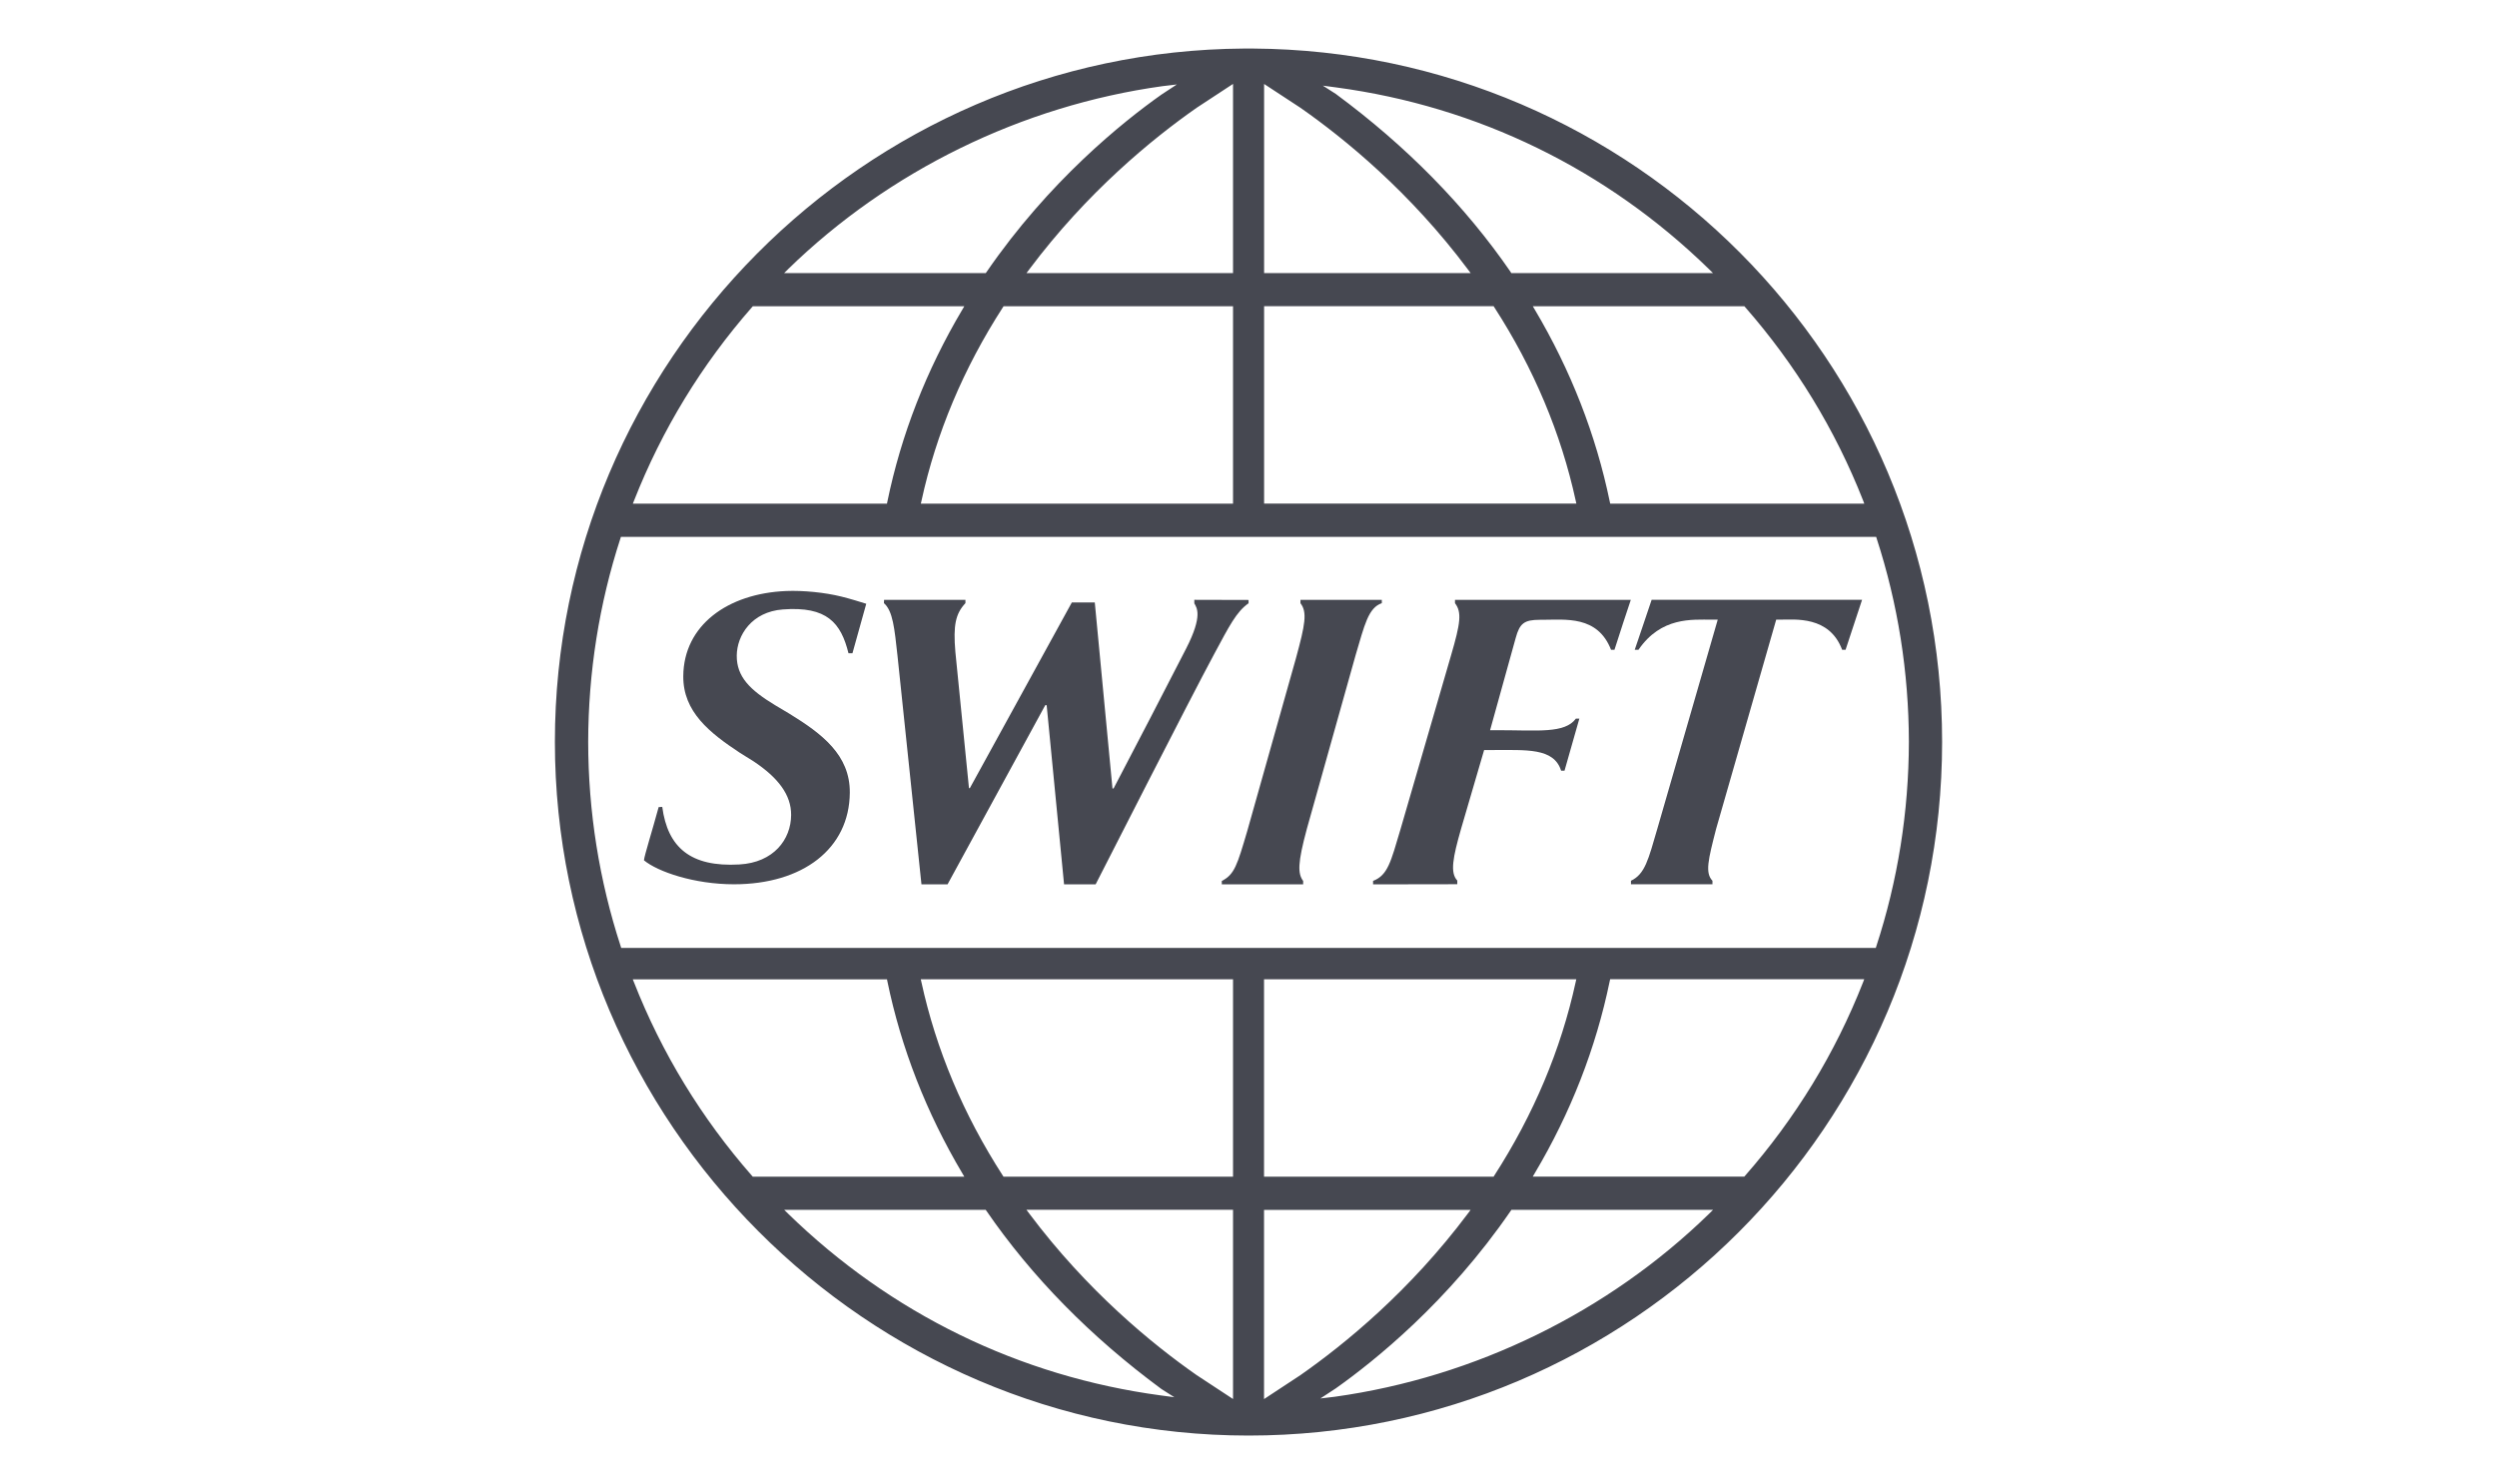 <?xml version="1.0" encoding="UTF-8"?>
<svg id="Layer_1" data-name="Layer 1" xmlns="http://www.w3.org/2000/svg" viewBox="0 0 360 214">
  <defs>
    <style>
      .cls-1 {
        fill: #464851;
      }
    </style>
  </defs>
  <path class="cls-1" d="M179.35,7c-54.78.36-99.35,45.21-99.35,99.98s44.86,100.01,100,100.02c55.14,0,100-44.88,100-100.02S235.43,7.36,180.65,7h-1.3,0ZM113.61,38.82c14.56-14.19,33.72-23.57,53.95-26.39,0,0,1.13-.13,2.11-.25-1,.66-2.22,1.46-2.22,1.46-5.55,3.92-16.2,12.45-25.23,25.6,0,0-.05.07-.1.14h-29.07c.29-.28.57-.56.57-.56M148.38,38.86c8.36-11.17,17.74-18.84,24.15-23.32,0,0,3.88-2.54,5.24-3.44v27.28h-29.78c.19-.26.39-.52.39-.52M182.24,12.1c.84.55,5.26,3.45,5.26,3.45,6.39,4.47,15.79,12.14,24.14,23.31,0,0,.19.26.39.52h-29.78V12.1h0ZM217.81,39.24c-6.54-9.52-15.03-18.17-25.23-25.7-.02,0-1-.64-1.86-1.19.95.13,1.95.26,1.95.26,20.38,2.74,38.96,11.8,53.73,26.21,0,0,.28.28.57.56h-29.08c-.05-.07-.1-.14-.1-.14M139.03,44.16c-.15.24-.29.49-.29.49-5.18,8.72-8.82,18.04-10.81,27.71,0,0-.03.13-.05.26h-36.64c.09-.22.18-.45.18-.45,4.02-10.21,9.74-19.6,17.02-27.9,0,0,.05-.05.1-.11h30.5,0ZM177.77,44.16v28.46h-45.01c.04-.2.09-.39.09-.39,2.12-9.75,6.07-19.14,11.74-27.92,0,0,.05-.07.1-.15h33.09ZM215.34,44.16c.05.07.1.15.1.15,5.67,8.77,9.62,18.17,11.74,27.91,0,0,.04.2.09.39h-45.02v-28.46h33.09ZM251.49,44.16c.05.05.1.11.1.11,7.28,8.31,13.01,17.7,17.02,27.9,0,0,.09.22.17.45h-36.63c-.03-.13-.06-.26-.06-.26-1.99-9.66-5.63-18.98-10.81-27.71,0,0-.14-.25-.29-.49h30.5ZM270.49,77.41c.03.11.07.22.07.22,3.07,9.44,4.63,19.31,4.65,29.34-.02,10.09-1.6,20.01-4.7,29.49,0,0-.03.12-.07.22H89.56c-.04-.11-.07-.22-.07-.22-3.09-9.48-4.68-19.4-4.69-29.49.02-10.03,1.58-19.9,4.65-29.34,0,0,.04-.11.07-.22h180.97ZM127.88,141.21c.03.13.05.26.05.26,1.99,9.66,5.63,18.98,10.81,27.71,0,0,.15.25.29.49h-30.5c-.05-.06-.1-.11-.1-.11-7.28-8.3-13.01-17.69-17.02-27.9,0,0-.09-.22-.18-.44h36.64ZM177.77,141.21v28.46h-33.09c-.05-.08-.1-.15-.1-.15-5.67-8.78-9.62-18.17-11.74-27.92,0,0-.04-.2-.09-.39h45.01ZM227.26,141.21c-.05.19-.09.39-.09.39-2.12,9.75-6.08,19.14-11.74,27.92,0,0-.05.07-.1.15h-33.09v-28.46h45.02ZM268.77,141.21c-.08.22-.17.44-.17.44-4.01,10.21-9.74,19.6-17.02,27.9,0,0-.05.05-.1.11h-30.5c.15-.24.29-.49.29-.49,5.18-8.72,8.82-18.04,10.81-27.71,0,0,.03-.13.06-.26h36.63ZM142.11,174.45c.05.07.1.14.1.14,6.54,9.52,15.03,18.17,25.24,25.7,0,0,1,.63,1.86,1.18-.96-.13-1.95-.26-1.95-.26-20.38-2.74-38.96-11.81-53.73-26.2,0,0-.29-.29-.57-.56h29.07,0ZM177.77,174.45v27.28c-.83-.55-5.24-3.44-5.25-3.45-6.4-4.47-15.79-12.15-24.15-23.32,0,0-.2-.26-.39-.52h29.78ZM212.03,174.45c-.19.26-.39.52-.39.52-8.36,11.17-17.75,18.84-24.16,23.32,0,0-3.87,2.55-5.24,3.45v-27.28h29.79ZM246.98,174.45c-.29.28-.57.56-.57.56-14.56,14.19-33.72,23.56-53.95,26.39,0,0-1.13.13-2.1.25,1-.65,2.23-1.46,2.23-1.46,5.54-3.92,16.19-12.44,25.22-25.6,0,0,.05-.07.1-.14h29.08,0Z"/>
  <path class="cls-1" d="M199.23,86.97c-1.97.66-2.5,3.17-3.79,7.51l-7.02,25.01c-1.35,4.99-1.33,6.47-.54,7.54v.49s-11.73,0-11.73,0v-.49c1.84-.94,2.22-2.29,3.67-7.2l7.02-24.91c1.33-4.87,1.66-6.65.65-7.94v-.48h11.73s0,.47,0,.47h0Z"/>
  <path class="cls-1" d="M95.48,116.36c.78,5.81,4.05,8.7,11.12,8.29,4.94-.28,7.44-3.6,7.46-7.13.02-2.92-1.89-5.38-5.37-7.71l-2.05-1.28c-4.31-2.85-8.17-5.88-8.13-11.03.05-7.32,6.38-11.93,14.84-12.28,2.46-.1,5.56.21,7.94.8,1.23.3,2.91.82,3.6,1.04l-1.99,7.14h-.57c-1.08-4.36-3.07-6.81-9.47-6.32-4.5.34-6.62,3.75-6.64,6.66-.02,3.04,1.89,4.94,5.52,7.14l2.05,1.22c4.72,2.9,8.77,5.96,8.73,11.39-.05,8.11-6.8,13.22-16.71,13.22-5.71,0-10.99-1.81-12.97-3.46.08-.75,1.18-4.21,2.12-7.67l.54-.03h0Z"/>
  <path class="cls-1" d="M235.12,86.49c-.56,1.62-1.56,4.74-2.36,7.21h-.49c-1.94-4.99-6.6-4.33-9.9-4.33h-.35c-2.28,0-2.92.51-3.5,2.63l-3.69,13.29h1.24c5.61,0,9.53.51,11.13-1.67h.5l-2.14,7.51h-.49c-1.05-3.33-5-2.97-9.93-2.98h-1.17l-3.31,11.31c-1.21,4.22-1.62,6.39-.56,7.51v.53s-12.14.02-12.14.02v-.5c2.12-.82,2.55-2.71,3.95-7.43l7.3-25.12c1.33-4.56,1.58-6.18.56-7.49v-.48s25.37,0,25.37,0h0Z"/>
  <path class="cls-1" d="M268.46,86.49c-.8,2.33-1.5,4.63-2.38,7.21h-.49c-1.85-4.94-6.82-4.35-8.99-4.35h-.52l-8.66,30.16c-1.15,4.47-1.62,6.35-.53,7.49v.51h-11.75v-.51c2.03-.97,2.5-3.03,3.82-7.56l8.69-30.09h-.86c-2.82,0-7.3-.43-10.57,4.35h-.54c.74-2.09,1.55-4.64,2.44-7.21h30.35,0Z"/>
  <path class="cls-1" d="M179.99,87c-1.75,1.23-2.77,3.29-4.9,7.24-3.59,6.65-16.18,31.45-17.13,33.28h-4.55l-2.51-25.84h-.2l-14.09,25.84h-3.76l-3.46-33.01c-.43-3.87-.65-6.4-1.95-7.54l.02-.47h11.73v.47c-1.43,1.53-1.78,3.18-1.45,7.04l1.96,19.63h.13l14.7-26.77h3.31l2.55,26.82h.16c3.18-6.06,7.67-14.72,10.47-20.19,2.45-4.79,1.5-5.88,1.17-6.5v-.51l7.82.02v.5h-.01Z"/>
</svg>